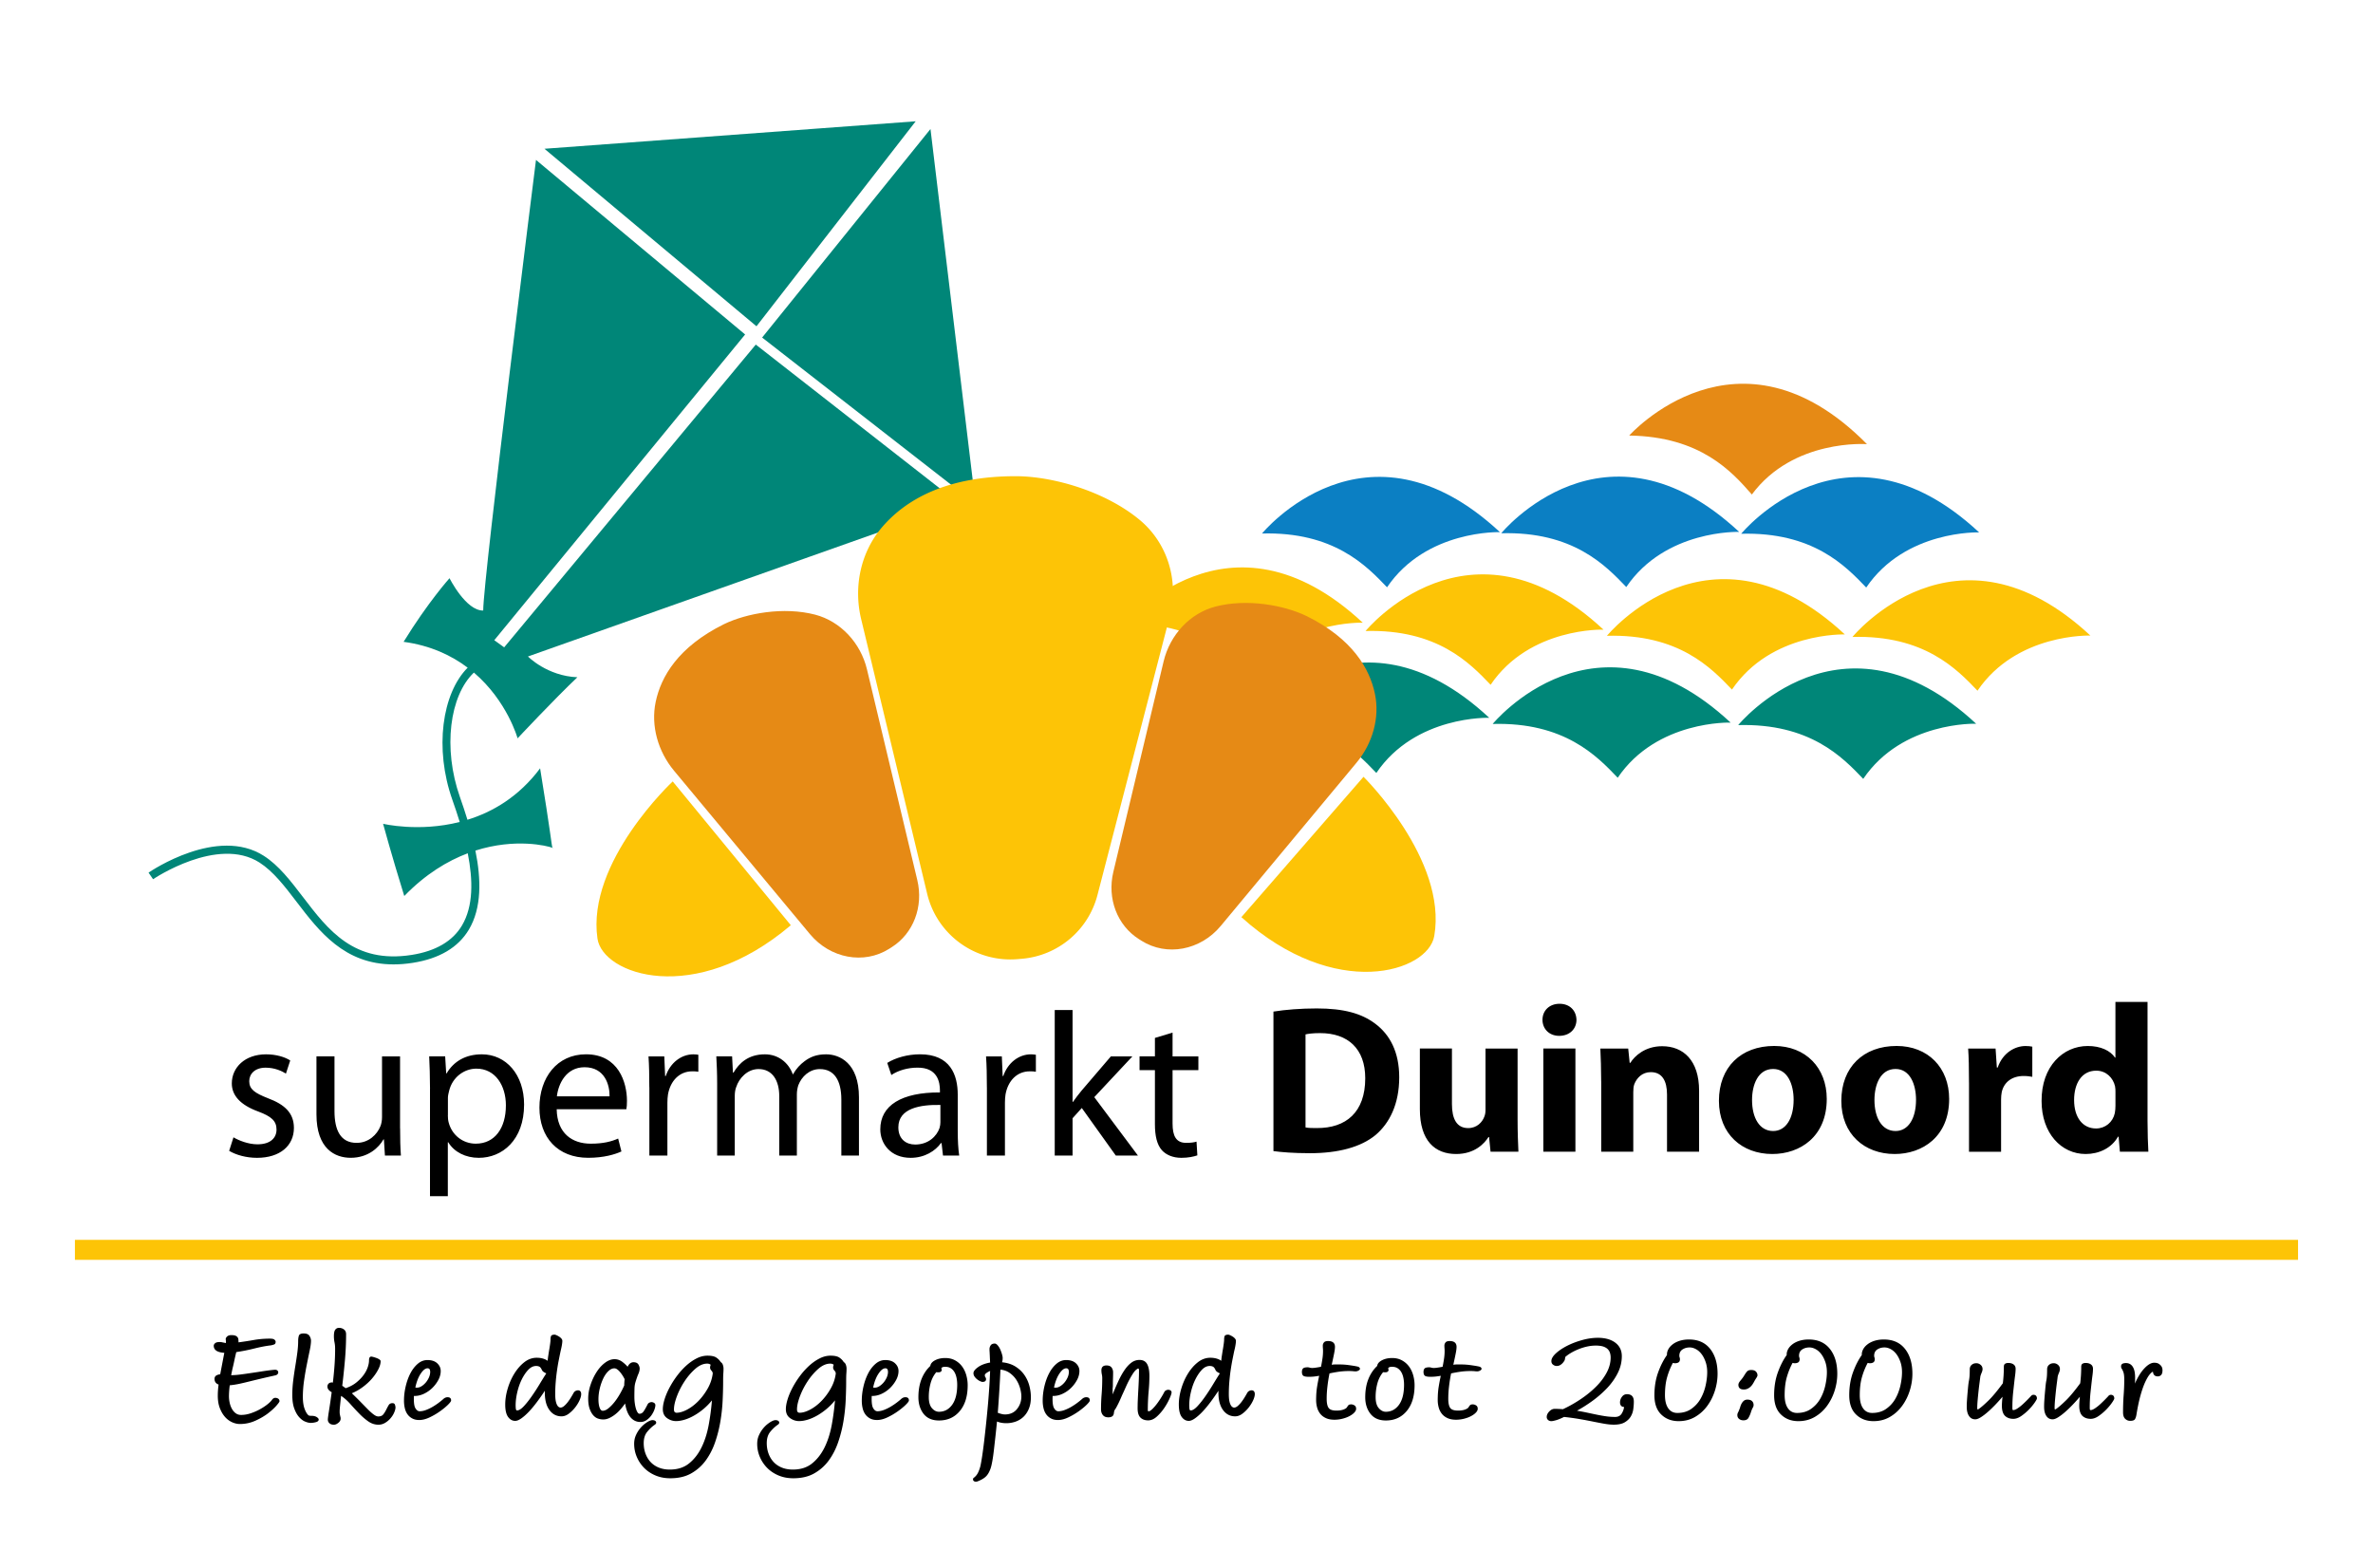 <svg xmlns="http://www.w3.org/2000/svg" viewBox="0 0 856.72 566.15"><style>.st0{fill:#0b7fc3}.st1{fill:#e68a15}.st2{fill:#fdc406}.st3{fill:#008678}</style><path class="st0" d="M455.62 192.62s37.38-45.68 85.9-.49c0 0-26.65-.93-40.76 19.91-7.52-7.88-19.27-20.11-45.14-19.42zM541.99 192.53s37.38-45.68 85.9-.49c0 0-26.65-.93-40.76 19.91-7.53-7.88-19.27-20.12-45.14-19.42z"/><path class="st1" d="M588.19 157.25s39.26-44.07 85.84 3.11c0 0-26.59-2.04-41.56 18.18-7.18-8.19-18.4-20.9-44.28-21.29z"/><path class="st0" d="M628.62 192.71s37.38-45.68 85.9-.49c0 0-26.65-.93-40.76 19.91-7.53-7.88-19.27-20.11-45.14-19.42z"/><path class="st2" d="M493.01 227.82s37.38-45.68 85.9-.49c0 0-26.65-.93-40.76 19.91-7.52-7.88-19.27-20.11-45.14-19.42zM406.1 225.31s37.38-45.68 85.9-.49c0 0-26.65-.93-40.76 19.91-7.52-7.89-19.27-20.12-45.14-19.42zM580.15 229.55s37.38-45.68 85.9-.49c0 0-26.65-.93-40.76 19.91-7.52-7.89-19.27-20.12-45.14-19.42zM668.79 229.96s37.38-45.68 85.9-.49c0 0-26.65-.93-40.76 19.91-7.52-7.88-19.27-20.11-45.14-19.42z"/><path class="st3" d="M451.76 259.65s37.38-45.68 85.9-.49c0 0-26.65-.93-40.76 19.91-7.52-7.88-19.27-20.11-45.14-19.42zM538.9 261.38s37.38-45.68 85.9-.49c0 0-26.65-.93-40.76 19.91-7.52-7.89-19.27-20.12-45.14-19.42zM627.54 261.79s37.38-45.68 85.9-.49c0 0-26.65-.93-40.76 19.91-7.52-7.88-19.27-20.11-45.14-19.42z"/><path class="st1" d="M313 241.67l18.17 76.08c2.29 9.58-1.41 19.29-9.24 24.23l-.91.58c-9.12 5.76-21.29 3.5-28.63-5.33l-49.04-58.96c-5.78-6.95-8.44-16.21-6.63-24.85 1.9-9.07 8.07-19.84 24.62-28.05 8.22-3.99 21.63-6.4 32.96-3.45 9.19 2.41 16.42 10.2 18.7 19.75zM420.11 238.75l-18.17 76.08c-2.29 9.58 1.41 19.29 9.24 24.23l.91.58c9.12 5.76 21.29 3.5 28.63-5.33l49.04-58.96c5.78-6.95 8.44-16.21 6.63-24.85-1.9-9.07-8.07-19.84-24.62-28.05-8.22-3.99-21.63-6.4-32.96-3.45-9.19 2.4-16.42 10.2-18.7 19.75z"/><path class="st2" d="M448.17 331.14l44.1-50.68s30.33 29.93 25.54 57.47c-2.19 12.97-35.71 23.74-69.64-6.79zM285.51 334.05l-42.64-51.92s-31.17 29.05-27.17 56.72c1.83 13.02 35.03 24.75 69.81-4.8z"/><g><path class="st3" d="M272.86 124.41l-90.84 109.31-3.57-2.58 90.56-110.38-75.5-63.02s-19.06 151.15-19.06 162.69c-6.26.12-12.16-11.67-12.16-11.67s-7.74 8.6-16.58 22.97c9.73 1.31 17.29 4.92 23.13 9.33-9.28 9.32-12.05 29.27-5.52 47.73.91 2.57 1.81 5.25 2.65 7.98-14.86 3.77-27.67.65-27.67.65s3.14 11.57 7.65 26.08c7.69-7.93 15.61-12.67 22.92-15.43 1.91 9.65 2.07 19.09-2.09 26.08-3.38 5.68-9.5 9.26-18.18 10.62-20.78 3.26-30.15-9.02-39.22-20.9-4.48-5.86-8.71-11.4-14.14-14.88-16.72-10.72-40.6 5.37-41.61 6.07l1.63 2.38c.23-.16 23.31-15.7 38.43-6.02 5 3.21 9.08 8.55 13.4 14.2 8.14 10.65 17.24 22.57 34.98 22.57 2.19 0 4.52-.18 6.99-.57 9.57-1.51 16.37-5.54 20.22-12 4.65-7.81 4.46-18.13 2.35-28.52 14.42-4.6 25.96-1.72 27.81-1.01-.3-.83-.66-5.49-4.45-28.69-7.71 10.32-17.22 15.79-26.23 18.57-.86-2.8-1.78-5.54-2.7-8.16-6.24-17.66-3.72-36.67 5.03-44.98 12.08 10.32 15.77 23.74 15.77 23.74s13.27-14.18 21.59-22.05c-10.98-.46-17.84-7.5-17.84-7.5l155.76-55.17-73.51-57.44zM352.21 181.89L335.93 46.58l-60.78 75.29zM330.59 43.79l-134.03 9.92 76.55 64.09z"/><path class="st3" d="M199.69 306.27c.04-.01-.06-.07-.26-.14.07.19.14.17.26.14z"/></g><path class="st2" d="M27.05 447.65h802.61v7.22H27.05zM422.36 222.35l-26.14 100.78a30.883 30.883 0 01-27.28 23.03l-1.52.13c-15.22 1.3-29.11-8.71-32.68-23.57l-23.84-99.19c-2.81-11.7-.2-24.22 7.67-33.33 8.25-9.56 22.98-18.54 49.15-18.26 12.94.25 31.41 5.5 43.81 15.83 10.02 8.37 14.11 21.93 10.83 34.58z"/><g><path d="M459.75 365.23c4.27-.69 9.83-1.14 15.62-1.14 9.83 0 16.23 1.83 21.1 5.49 5.33 3.96 8.69 10.28 8.69 19.35 0 9.83-3.58 16.61-8.46 20.8-5.41 4.5-13.71 6.63-23.77 6.63-6.02 0-10.36-.38-13.18-.76v-50.37zm11.58 41.82c.99.23 2.67.23 4.04.23 10.59.08 17.52-5.71 17.52-17.98 0-10.67-6.25-16.3-16.3-16.3-2.51 0-4.27.23-5.26.46v33.59zM547.89 403.85c0 4.88.15 8.84.3 11.96h-10.06l-.53-5.26h-.23c-1.45 2.29-4.95 6.1-11.66 6.1-7.62 0-13.1-4.72-13.1-16.23v-21.86h11.58v20.04c0 5.41 1.75 8.69 5.87 8.69 3.2 0 5.1-2.21 5.79-4.04.3-.69.46-1.52.46-2.51v-22.17h11.58v25.28zM569.15 368.2c0 3.2-2.36 5.79-6.25 5.79-3.66 0-6.02-2.59-6.02-5.79 0-3.28 2.44-5.79 6.17-5.79s6.03 2.51 6.1 5.79zm-11.96 47.61v-37.25h11.58v37.25h-11.58zM578.07 390.45c0-4.65-.15-8.53-.3-11.88h10.06l.53 5.18h.23c1.52-2.44 5.26-6.02 11.5-6.02 7.62 0 13.33 5.1 13.33 16.07v22.02h-11.58v-20.65c0-4.8-1.68-8.08-5.86-8.08-3.2 0-5.1 2.21-5.94 4.34-.3.76-.38 1.83-.38 2.9v21.48h-11.58v-25.36zM659.51 396.77c0 13.64-9.67 19.88-19.66 19.88-10.89 0-19.27-7.16-19.27-19.2 0-12.11 7.92-19.81 19.96-19.81 11.35.01 18.97 7.85 18.97 19.13zm-26.97.38c0 6.4 2.67 11.2 7.62 11.2 4.57 0 7.39-4.49 7.39-11.28 0-5.49-2.13-11.12-7.39-11.12-5.48 0-7.62 5.71-7.62 11.2zM703.7 396.77c0 13.64-9.67 19.88-19.66 19.88-10.89 0-19.27-7.16-19.27-19.2 0-12.11 7.92-19.81 19.96-19.81 11.35.01 18.97 7.85 18.97 19.13zm-26.97.38c0 6.4 2.67 11.2 7.62 11.2 4.57 0 7.39-4.49 7.39-11.28 0-5.49-2.13-11.12-7.39-11.12-5.49 0-7.62 5.71-7.62 11.2zM710.86 390.83c0-5.49-.08-9.06-.3-12.26h9.9l.46 6.86h.3c1.9-5.49 6.4-7.77 10.06-7.77 1.07 0 1.6.08 2.44.23v10.89c-.91-.15-1.83-.3-3.12-.3-4.27 0-7.16 2.29-7.92 5.87-.15.76-.23 1.68-.23 2.59v18.89h-11.58v-25zM775.32 361.72v42.97c0 4.19.15 8.61.3 11.12h-10.28l-.46-5.41h-.23c-2.29 4.11-6.86 6.25-11.66 6.25-8.84 0-15.92-7.54-15.92-19.12-.08-12.57 7.77-19.88 16.68-19.88 4.65 0 8.15 1.68 9.83 4.19h.15v-20.11h11.59zm-11.58 32.61c0-.61 0-1.45-.15-2.13-.69-3.05-3.2-5.64-6.78-5.64-5.33 0-8 4.72-8 10.59 0 6.32 3.12 10.28 7.92 10.28 3.35 0 6.09-2.29 6.78-5.56.15-.84.23-1.75.23-2.67v-4.87z"/><g><path d="M84.29 410.63c2 1.18 5.4 2.52 8.66 2.52 4.66 0 6.88-2.29 6.88-5.33 0-3.11-1.85-4.74-6.59-6.51-6.51-2.37-9.55-5.84-9.55-10.14 0-5.77 4.74-10.51 12.36-10.51 3.63 0 6.81.96 8.73 2.22l-1.55 4.74c-1.41-.89-4-2.14-7.33-2.14-3.85 0-5.92 2.22-5.92 4.88 0 2.96 2.07 4.29 6.73 6.14 6.14 2.29 9.4 5.4 9.4 10.73 0 6.36-4.96 10.8-13.32 10.8-3.92 0-7.55-1.04-10.06-2.52l1.56-4.88zM144.45 407.37c0 3.77.07 7.03.29 9.84h-5.77l-.37-5.85h-.15c-1.63 2.89-5.48 6.66-11.84 6.66-5.62 0-12.36-3.18-12.36-15.69V381.4h6.51v19.76c0 6.81 2.14 11.47 7.99 11.47 4.37 0 7.4-3.03 8.58-5.99.37-.89.59-2.07.59-3.33v-21.9h6.51v25.96zM155.25 393.09c0-4.59-.15-8.29-.3-11.69h5.77l.37 6.14h.15c2.59-4.37 6.88-6.88 12.73-6.88 8.73 0 15.24 7.33 15.24 18.13 0 12.87-7.92 19.24-16.35 19.24-4.74 0-8.88-2.07-11.03-5.62h-.15v19.46h-6.44v-38.78zm6.44 9.55c0 .96.07 1.85.3 2.66 1.18 4.51 5.1 7.62 9.77 7.62 6.88 0 10.88-5.62 10.88-13.84 0-7.1-3.77-13.25-10.65-13.25-4.44 0-8.66 3.11-9.84 7.99-.22.81-.44 1.78-.44 2.59v6.23zM200.98 400.49c.15 8.8 5.7 12.43 12.28 12.43 4.66 0 7.55-.81 9.91-1.85l1.18 4.66c-2.29 1.04-6.29 2.29-11.99 2.29-11.02 0-17.61-7.33-17.61-18.13s6.36-19.24 16.8-19.24c11.77 0 14.8 10.21 14.8 16.8 0 1.33-.07 2.29-.22 3.03h-25.15zm19.09-4.66c.07-4.07-1.7-10.51-9.03-10.51-6.66 0-9.47 5.99-9.99 10.51h19.02zM234.42 392.57c0-4.22-.07-7.84-.29-11.17h5.7l.3 7.1h.22c1.63-4.81 5.62-7.84 9.99-7.84.67 0 1.18.07 1.78.15v6.14c-.67-.15-1.33-.15-2.22-.15-4.59 0-7.84 3.4-8.73 8.29-.15.89-.22 2-.22 3.03v19.09h-6.51v-24.64zM258.91 391.09c0-3.77-.15-6.73-.3-9.69h5.7l.3 5.85h.22c2-3.4 5.33-6.59 11.32-6.59 4.81 0 8.51 2.96 10.06 7.18h.15c1.11-2.07 2.59-3.55 4.07-4.66 2.15-1.63 4.44-2.52 7.84-2.52 4.81 0 11.84 3.11 11.84 15.54v21.01h-6.36v-20.2c0-6.96-2.59-11.02-7.77-11.02-3.77 0-6.59 2.74-7.77 5.84-.3.96-.52 2.07-.52 3.26v22.12h-6.36v-21.46c0-5.7-2.52-9.77-7.47-9.77-4 0-7.03 3.26-8.07 6.51-.37.89-.52 2.07-.52 3.18v21.53h-6.36v-26.11zM345.78 408.63c0 3.11.15 6.14.52 8.58h-5.85l-.52-4.51h-.22c-2 2.81-5.85 5.33-10.95 5.33-7.25 0-10.95-5.11-10.95-10.29 0-8.66 7.7-13.39 21.53-13.32v-.74c0-2.89-.81-8.29-8.14-8.21-3.4 0-6.88.96-9.4 2.66l-1.48-4.37c2.96-1.85 7.33-3.11 11.84-3.11 10.95 0 13.61 7.47 13.61 14.58v13.4zm-6.28-9.69c-7.1-.15-15.17 1.11-15.17 8.07 0 4.29 2.81 6.22 6.07 6.22 4.74 0 7.77-2.96 8.81-5.99.22-.74.3-1.48.3-2.07v-6.23zM356.29 392.57c0-4.22-.07-7.84-.3-11.17h5.7l.3 7.1h.22c1.63-4.81 5.62-7.84 9.99-7.84.67 0 1.18.07 1.78.15v6.14c-.67-.15-1.33-.15-2.22-.15-4.59 0-7.84 3.4-8.73 8.29-.15.89-.22 2-.22 3.03v19.09h-6.51v-24.64zM387.22 397.83h.15c.89-1.26 2.07-2.81 3.11-4.07l10.58-12.36h7.77l-13.76 14.72 15.76 21.09h-7.99l-12.28-17.17-3.33 3.7v13.47h-6.44v-52.54h6.44v33.16zM423.33 372.82v8.58h9.32v4.96h-9.32v19.31c0 4.44 1.26 6.95 4.88 6.95 1.78 0 2.81-.15 3.77-.44l.3 4.96c-1.26.44-3.26.89-5.77.89-3.03 0-5.48-1.04-7.03-2.74-1.78-2-2.52-5.18-2.52-9.4v-19.53h-5.55v-4.96h5.55v-6.66l6.37-1.92z"/></g></g><g><path d="M80.98 488.43c-2.54-.16-3.81-1.01-3.81-2.55 0-.32.16-.63.48-.91.32-.28.84-.43 1.58-.43.39 0 .71.03.95.09s.71.15 1.39.27c0-.53-.01-.87-.04-1.03-.03-.16-.04-.3-.04-.43 0-.28.17-.59.51-.91.34-.32.85-.49 1.54-.49.63 0 1.12.07 1.47.21.34.14.6.33.77.58.17.24.27.53.29.85.02.32.04.65.04.97 1.86-.24 3.7-.53 5.53-.85 1.83-.32 3.78-.49 5.83-.49.83 0 1.38.13 1.65.4.27.26.4.5.4.7 0 .53-.18.86-.55 1-.37.14-.77.25-1.21.33-1.76.2-3.73.58-5.9 1.12-2.18.55-4.36.98-6.56 1.31-.29 1.22-.53 2.24-.7 3.07-.17.83-.33 1.55-.48 2.16-.15.61-.27 1.16-.37 1.64-.1.49-.2.97-.29 1.46.98 0 2.09-.08 3.33-.24 1.25-.16 2.55-.34 3.92-.55 1.37-.2 2.77-.41 4.21-.64 1.44-.22 2.82-.4 4.14-.52.44-.04.78.03 1.03.21.24.18.37.44.37.76 0 .2-.09.41-.26.61s-.43.34-.77.43c-2.19.49-4.05.91-5.58 1.28-1.53.36-2.91.7-4.12 1-1.22.3-2.35.57-3.39.79-1.05.22-2.18.4-3.39.52-.1.73-.17 1.45-.22 2.16-.05.71-.07 1.31-.07 1.79 0 .85.1 1.68.29 2.49.19.81.47 1.53.84 2.16.36.63.81 1.14 1.35 1.52.53.39 1.17.58 1.9.58 1.17 0 2.35-.2 3.54-.61 1.19-.4 2.3-.89 3.32-1.46s1.92-1.16 2.7-1.79c.78-.63 1.31-1.17 1.61-1.61.44-.61 1-.82 1.68-.64.68.18 1.02.58 1.02 1.18 0 .2-.38.74-1.14 1.61-.76.87-1.77 1.79-3.04 2.77-1.27.97-2.79 1.85-4.54 2.64-1.76.79-3.62 1.19-5.57 1.19-.93 0-1.87-.21-2.82-.64a7.568 7.568 0 01-2.57-1.92c-.76-.85-1.38-1.92-1.87-3.19-.49-1.28-.73-2.77-.73-4.47 0-.57.02-1.21.07-1.92s.12-1.41.22-2.1c-.98-.36-1.47-1.05-1.47-2.07 0-.93.68-1.48 2.05-1.64l1.48-7.75zM109.64 481.44c1.03 0 1.72.29 2.09.88.37.59.55 1.17.55 1.73 0 .89-.16 2.09-.48 3.59-.32 1.5-.66 3.17-1.03 5.02-.37 1.84-.7 3.77-.99 5.78-.29 2.01-.44 3.98-.44 5.93 0 1.7.21 3.12.62 4.26.41 1.13.89 1.92 1.43 2.37.15.12.51.18 1.1.18.78 0 1.4.15 1.87.46.46.3.7.6.7.88 0 .44-.33.76-.99.94-.66.18-1.28.27-1.87.27-.59 0-1.26-.15-2.01-.46-.76-.3-1.48-.84-2.18-1.61-.7-.77-1.28-1.8-1.76-3.1s-.72-2.96-.72-4.99c0-1.62.11-3.29.32-5.02.21-1.72.46-3.43.74-5.14.28-1.7.53-3.34.74-4.92.21-1.58.32-3.02.32-4.32 0-.73.08-1.37.26-1.92.18-.54.75-.81 1.73-.81zM122.98 512.2c0 .57-.28 1.07-.84 1.52-.56.45-1.09.67-1.58.67-.69 0-1.22-.17-1.61-.52-.39-.35-.59-.78-.59-1.31 0-.44.15-1.57.44-3.37.29-1.8.61-3.98.95-6.54-.39-.2-.75-.48-1.06-.82-.32-.34-.48-.76-.48-1.25 0-.37.13-.7.4-1 .27-.3.7-.46 1.28-.46.05 0 .08.01.11.03.02.02.08.03.18.03.24-2.03.44-4.08.59-6.17.15-2.09.22-4.1.22-6.05 0-.81-.07-1.58-.22-2.31s-.22-1.46-.22-2.19c0-1.18.17-1.98.51-2.4.34-.43.78-.64 1.32-.64.68 0 1.28.19 1.8.58.51.38.77.96.77 1.73 0 3.16-.15 6.36-.44 9.62-.29 3.26-.61 6.26-.95 9.01.24.12.45.25.62.4.17.14.38.29.62.45 1.51-.53 2.8-1.21 3.85-2.06 1.05-.85 1.92-1.74 2.6-2.67.68-.93 1.18-1.86 1.5-2.79.32-.93.48-1.78.48-2.55 0-.89.27-1.34.81-1.34.15 0 .4.05.77.15.37.1.74.22 1.14.37.39.14.73.31 1.03.52.29.2.44.4.44.61 0 .89-.29 1.9-.88 3.03-.59 1.13-1.36 2.25-2.31 3.34-.95 1.09-2.07 2.1-3.33 3.03-1.27.93-2.57 1.66-3.88 2.19.98.93 1.94 1.88 2.9 2.85.95.97 1.83 1.87 2.64 2.7.81.83 1.55 1.51 2.24 2.03.68.53 1.27.79 1.76.79.83 0 1.44-.25 1.83-.75.39-.5.73-1.05 1.03-1.65.29-.6.59-1.15.88-1.65.29-.5.76-.75 1.39-.75.49 0 .79.2.92.61.12.41.18.71.18.91 0 .49-.15 1.08-.44 1.79-.29.71-.72 1.4-1.28 2.07-.56.67-1.22 1.24-1.98 1.7-.76.47-1.58.7-2.46.7-1.32 0-2.55-.41-3.7-1.22-1.15-.81-2.26-1.77-3.33-2.89-1.08-1.11-2.14-2.26-3.19-3.44-1.05-1.18-2.14-2.13-3.26-2.86-.15 1.34-.27 2.49-.37 3.47-.1.97-.15 1.7-.15 2.19 0 .45.02.78.07 1 .05.22.08.41.11.55.02.14.06.27.11.4.03.13.06.33.06.61zM154.3 491.04c1.55 0 2.74.4 3.57 1.19.83.79 1.24 1.71 1.24 2.77 0 1.09-.29 2.18-.87 3.25-.58 1.07-1.32 2.05-2.22 2.92-.9.87-1.93 1.57-3.09 2.1s-2.33.77-3.49.73c-.1 2.17.07 3.63.51 4.39.44.76.95 1.14 1.54 1.14.73 0 1.5-.15 2.31-.46.81-.3 1.59-.68 2.35-1.12.76-.45 1.48-.92 2.16-1.43.68-.51 1.27-.98 1.76-1.43.54-.49 1.14-.69 1.8-.61.66.08.99.47.99 1.16 0 .28-.38.8-1.14 1.55-.76.75-1.71 1.53-2.86 2.35-1.15.82-2.39 1.55-3.74 2.19-1.34.64-2.6.96-3.78.96-.98 0-1.82-.19-2.53-.58-.71-.38-1.28-.89-1.72-1.52-.44-.63-.76-1.37-.95-2.22-.2-.85-.29-1.74-.29-2.68 0-1.7.21-3.42.62-5.17.41-1.74.98-3.31 1.71-4.71s1.62-2.54 2.66-3.43c1.04-.89 2.2-1.34 3.46-1.34zm.05 2.98c-.78 0-1.6.64-2.46 1.93-.86 1.29-1.5 2.95-1.94 5 .1.04.29.06.59.06.54 0 1.09-.17 1.65-.52.56-.35 1.07-.8 1.54-1.35.46-.55.84-1.17 1.14-1.84.29-.67.44-1.34.44-1.99 0-.33-.06-.62-.18-.89-.13-.26-.39-.4-.78-.4zM200.23 481.87c.15 0 .38.07.7.21.32.14.63.31.95.52.32.2.59.44.81.7.22.26.33.54.33.82 0 .33-.05.8-.15 1.43-.1.63-.25 1.33-.44 2.1-.2.93-.42 2.01-.66 3.22-.25 1.22-.47 2.5-.66 3.86-.2 1.36-.36 2.77-.48 4.23-.12 1.46-.18 2.9-.18 4.32 0 1.01.06 1.83.18 2.46.12.63.28 1.12.48 1.49.19.37.4.62.62.76.22.14.43.21.62.21.44 0 .89-.2 1.36-.61.46-.41.9-.88 1.32-1.43.41-.55.81-1.12 1.17-1.73.37-.61.67-1.13.92-1.58.19-.32.45-.56.77-.7.32-.14.62-.2.92-.18.29.02.54.14.73.37.19.22.29.56.29 1 0 .61-.21 1.37-.62 2.28-.42.91-.97 1.79-1.65 2.64-.69.85-1.44 1.58-2.27 2.19-.83.61-1.69.91-2.57.91-1.86 0-3.35-.81-4.47-2.43-1.12-1.62-1.64-3.89-1.54-6.81-.88 1.34-1.81 2.67-2.79 3.98-.98 1.32-1.94 2.48-2.9 3.5-.95 1.01-1.87 1.83-2.75 2.46-.88.63-1.64.94-2.27.94-1.03 0-1.88-.48-2.57-1.43s-1.03-2.44-1.03-4.47c0-1.82.29-3.73.88-5.71.59-1.99 1.39-3.81 2.42-5.47 1.03-1.66 2.22-3.03 3.59-4.1 1.37-1.07 2.86-1.61 4.47-1.61s2.93.37 3.96 1.1c.05-.61.13-1.31.26-2.1.12-.79.24-1.55.37-2.28.12-.73.22-1.38.29-1.95.07-.57.11-.95.11-1.15 0-.89.11-1.44.33-1.64.23-.22.61-.32 1.15-.32zm-14.07 25.53c0 .37.02.76.07 1.19.05.43.19.64.44.64.68 0 1.49-.5 2.42-1.49.93-.99 1.88-2.19 2.86-3.59s1.93-2.87 2.86-4.41c.93-1.54 1.73-2.84 2.42-3.89-.29-.12-.6-.28-.92-.49-.32-.2-.55-.47-.7-.79-.25-.57-.53-.94-.84-1.12-.32-.18-.72-.27-1.21-.27-1.03 0-1.98.47-2.86 1.4-.88.93-1.66 2.1-2.35 3.5-.69 1.4-1.22 2.94-1.61 4.62-.39 1.67-.58 3.24-.58 4.7zM230.94 494.08c0 .61-.16 1.27-.48 2-.32.73-.67 1.74-1.06 3.03-.2.69-.31 1.44-.33 2.27-.02.83-.04 1.81-.04 2.94 0 .81.05 1.58.15 2.3.1.73.23 1.37.4 1.94.17.57.37 1.02.59 1.36.22.34.45.51.7.51.59 0 1.07-.27 1.47-.82.39-.55.88-1.41 1.47-2.58.15-.28.38-.5.7-.64.32-.14.62-.19.92-.15.29.04.56.15.81.33.24.18.37.44.37.76 0 .45-.12 1-.37 1.67-.25.67-.6 1.33-1.06 1.99-.47.66-1.04 1.23-1.72 1.7-.69.48-1.44.71-2.27.71-1.42 0-2.6-.57-3.56-1.7-.95-1.13-1.6-2.8-1.94-4.99-.54.77-1.11 1.5-1.72 2.19-.61.69-1.26 1.3-1.94 1.82-.69.53-1.38.95-2.09 1.28-.71.32-1.43.49-2.16.49-.64 0-1.27-.11-1.91-.33-.64-.22-1.21-.63-1.72-1.22s-.94-1.37-1.28-2.34c-.34-.97-.51-2.21-.51-3.71 0-1.58.28-3.21.84-4.89.56-1.68 1.28-3.21 2.16-4.59.88-1.38 1.89-2.5 3.04-3.37 1.15-.87 2.31-1.31 3.48-1.31.98 0 1.87.3 2.68.88.81.59 1.48 1.21 2.02 1.86.54-1.09 1.25-1.64 2.13-1.64.83 0 1.42.26 1.76.79.3.53.47 1.02.47 1.46zm-13.34 15.27c.63 0 1.32-.29 2.05-.88.73-.59 1.45-1.32 2.16-2.21.71-.89 1.37-1.87 1.98-2.94a32.73 32.73 0 001.58-3.12c0-.32.01-.69.04-1.09.02-.4.06-.79.11-1.15-.2-.4-.44-.84-.73-1.3-.29-.46-.61-.9-.95-1.3-.34-.4-.69-.73-1.03-.97-.34-.24-.68-.36-1.03-.36-.73 0-1.45.34-2.16 1.03-.71.69-1.32 1.56-1.83 2.63a18.31 18.31 0 00-1.25 3.6 16.54 16.54 0 00-.48 3.88c0 1.21.13 2.21.4 3 .27.78.65 1.18 1.14 1.18z"/><path d="M255.44 489.46c1.41 0 2.46.22 3.14.67.68.45 1.22.99 1.61 1.64.39.24.66.6.8 1.06.15.47.22.9.22 1.31 0 .53-.02 1.11-.07 1.73-.05.63-.07 1.59-.07 2.89 0 2.07-.06 4.37-.18 6.9-.12 2.53-.4 5.1-.84 7.69-.44 2.59-1.09 5.11-1.94 7.54s-1.99 4.6-3.4 6.51c-1.41 1.9-3.16 3.43-5.23 4.59-2.07 1.16-4.57 1.73-7.5 1.73-1.9 0-3.64-.32-5.23-.97-1.58-.65-2.95-1.54-4.1-2.67a12.77 12.77 0 01-2.71-3.98c-.66-1.52-.99-3.13-.99-4.83 0-1.09.2-2.1.6-3.01.4-.91.89-1.72 1.46-2.43.57-.71 1.17-1.3 1.78-1.76.61-.47 1.14-.8 1.58-1 .49-.24.93-.36 1.32-.33.39.02.7.12.92.3.22.18.32.4.29.67-.02.26-.23.52-.62.76-.88.61-1.75 1.43-2.6 2.46-.85 1.03-1.28 2.4-1.28 4.1 0 1.38.22 2.65.66 3.83.44 1.18 1.06 2.19 1.86 3.04.81.85 1.79 1.51 2.96 1.98s2.49.7 3.95.7c2.78 0 5.08-.73 6.9-2.19 1.83-1.46 3.32-3.36 4.49-5.71 1.17-2.35 2.03-5.02 2.6-7.99.56-2.98.96-6.01 1.21-9.09-.88 1.09-1.86 2.1-2.93 3.01-1.08.91-2.19 1.7-3.34 2.37-1.15.67-2.3 1.19-3.44 1.55-1.15.36-2.24.55-3.26.55-1.17 0-2.26-.37-3.26-1.09-1-.73-1.5-1.8-1.5-3.22 0-1.01.21-2.19.62-3.53.41-1.34 1-2.73 1.75-4.16a32.08 32.08 0 012.67-4.23c1.02-1.38 2.13-2.61 3.32-3.71 1.19-1.09 2.45-1.98 3.76-2.65 1.32-.69 2.66-1.03 4.02-1.03zm-11.23 20.61c1.13 0 2.41-.37 3.83-1.12 1.42-.75 2.77-1.77 4.05-3.07 1.28-1.3 2.41-2.81 3.39-4.53.98-1.72 1.6-3.54 1.84-5.44 0-.37-.16-.72-.48-1.06-.32-.34-.48-.72-.48-1.12 0-.28.07-.61.22-.97-.3-.28-.71-.43-1.25-.43-1.42 0-2.85.62-4.27 1.85-1.42 1.24-2.71 2.73-3.87 4.47a27.49 27.49 0 00-2.8 5.44c-.71 1.88-1.07 3.48-1.07 4.77 0 .49.1.81.29.97.21.16.4.24.6.24zM299.86 489.46c1.41 0 2.46.22 3.14.67.68.45 1.22.99 1.61 1.64.39.24.66.6.8 1.06.15.47.22.9.22 1.31 0 .53-.02 1.11-.07 1.73-.05.63-.07 1.59-.07 2.89 0 2.07-.06 4.37-.18 6.9-.12 2.53-.4 5.1-.84 7.69-.44 2.59-1.09 5.11-1.94 7.54s-1.99 4.6-3.4 6.51c-1.41 1.9-3.16 3.43-5.23 4.59-2.07 1.16-4.57 1.73-7.5 1.73-1.9 0-3.64-.32-5.23-.97-1.58-.65-2.95-1.54-4.1-2.67a12.77 12.77 0 01-2.71-3.98c-.66-1.52-.99-3.13-.99-4.83 0-1.09.2-2.1.6-3.01.4-.91.89-1.72 1.46-2.43.57-.71 1.17-1.3 1.78-1.76.61-.47 1.14-.8 1.58-1 .49-.24.93-.36 1.32-.33.39.02.7.12.92.3.22.18.32.4.29.67-.02.26-.23.52-.62.76-.88.61-1.75 1.43-2.6 2.46-.85 1.03-1.28 2.4-1.28 4.1 0 1.38.22 2.65.66 3.83.44 1.18 1.06 2.19 1.86 3.04.81.85 1.79 1.51 2.96 1.98s2.49.7 3.95.7c2.78 0 5.08-.73 6.9-2.19 1.83-1.46 3.32-3.36 4.49-5.71 1.17-2.35 2.03-5.02 2.6-7.99.56-2.98.96-6.01 1.21-9.09-.88 1.09-1.86 2.1-2.93 3.01-1.08.91-2.19 1.7-3.34 2.37-1.15.67-2.3 1.19-3.44 1.55-1.15.36-2.24.55-3.26.55-1.17 0-2.26-.37-3.26-1.09-1-.73-1.5-1.8-1.5-3.22 0-1.01.21-2.19.62-3.53.41-1.34 1-2.73 1.75-4.16a32.08 32.08 0 012.67-4.23c1.02-1.38 2.13-2.61 3.32-3.71 1.19-1.09 2.45-1.98 3.76-2.65 1.31-.69 2.65-1.03 4.02-1.03zm-11.23 20.61c1.13 0 2.41-.37 3.83-1.12 1.42-.75 2.77-1.77 4.05-3.07 1.28-1.3 2.41-2.81 3.39-4.53.98-1.72 1.6-3.54 1.84-5.44 0-.37-.16-.72-.48-1.06-.32-.34-.48-.72-.48-1.12 0-.28.07-.61.22-.97-.3-.28-.71-.43-1.25-.43-1.42 0-2.85.62-4.27 1.85-1.42 1.24-2.71 2.73-3.87 4.47a27.49 27.49 0 00-2.8 5.44c-.71 1.88-1.07 3.48-1.07 4.77 0 .49.1.81.29.97.2.16.4.24.6.24zM319.58 491.04c1.55 0 2.74.4 3.57 1.19.83.79 1.24 1.71 1.24 2.77 0 1.09-.29 2.18-.87 3.25-.58 1.07-1.32 2.05-2.22 2.92-.9.87-1.93 1.57-3.09 2.1s-2.33.77-3.49.73c-.1 2.17.07 3.63.51 4.39.44.76.95 1.14 1.54 1.14.73 0 1.5-.15 2.31-.46.81-.3 1.59-.68 2.35-1.12.76-.45 1.48-.92 2.16-1.43.68-.51 1.27-.98 1.76-1.43.54-.49 1.14-.69 1.8-.61.66.08.99.47.99 1.16 0 .28-.38.8-1.14 1.55-.76.75-1.71 1.53-2.86 2.35-1.15.82-2.39 1.55-3.74 2.19-1.34.64-2.6.96-3.78.96-.98 0-1.82-.19-2.53-.58-.71-.38-1.28-.89-1.72-1.52-.44-.63-.76-1.37-.95-2.22-.2-.85-.29-1.74-.29-2.68 0-1.7.21-3.42.62-5.17.41-1.74.98-3.31 1.71-4.71s1.62-2.54 2.66-3.43c1.04-.89 2.2-1.34 3.46-1.34zm.05 2.98c-.78 0-1.6.64-2.46 1.93-.86 1.29-1.5 2.95-1.94 5 .1.04.29.06.59.06.54 0 1.09-.17 1.65-.52.56-.35 1.07-.8 1.54-1.35.46-.55.84-1.17 1.14-1.84.29-.67.44-1.34.44-1.99 0-.33-.06-.62-.18-.89-.14-.26-.39-.4-.78-.4zM331.57 504.48c0-2.43.36-4.59 1.09-6.48.73-1.88 1.8-3.5 3.21-4.83.1-.81.67-1.49 1.71-2.04 1.05-.55 2.28-.82 3.69-.82 1.31 0 2.48.27 3.5.82 1.02.55 1.87 1.28 2.55 2.19.68.91 1.19 1.97 1.53 3.16.34 1.2.51 2.42.51 3.68 0 3.93-.95 7.03-2.85 9.3-1.9 2.27-4.4 3.4-7.52 3.4-2.43 0-4.28-.8-5.55-2.4-1.23-1.59-1.87-3.59-1.87-5.98zm9.75-11c-.59 0-.98.07-1.17.21-.2.14-.29.27-.29.39 0 .08.02.17.07.27s.07.19.07.27c0 .2-.1.39-.29.58-.2.18-.51.27-.95.27-.34 0-.59-.02-.73-.06-.98 1.17-1.67 2.54-2.09 4.12-.42 1.58-.62 3.19-.62 4.85 0 1.82.38 3.16 1.14 4.03.76.87 1.6 1.3 2.53 1.3 1.95 0 3.54-.84 4.76-2.51 1.22-1.68 1.83-4.09 1.83-7.24 0-.81-.07-1.6-.22-2.39s-.39-1.48-.73-2.09c-.34-.61-.78-1.09-1.32-1.45-.55-.37-1.21-.55-1.99-.55zM359.13 485.09c.34 0 .7.21 1.06.64.37.43.67.91.92 1.46.24.55.45 1.12.62 1.7.17.59.26 1.02.26 1.31 0 .28-.01.55-.04.79-.02.24-.09.53-.18.85 1.91.2 3.52.72 4.84 1.55 1.32.83 2.39 1.85 3.22 3.04.83 1.2 1.43 2.5 1.8 3.92.37 1.42.55 2.8.55 4.13 0 1.58-.25 2.96-.73 4.13-.49 1.18-1.14 2.15-1.94 2.92-.81.77-1.75 1.35-2.82 1.73-1.08.38-2.2.58-3.37.58-1.27 0-2.39-.2-3.37-.61-.2 1.95-.39 3.81-.59 5.59-.2 1.78-.38 3.4-.55 4.86-.17 1.46-.35 2.74-.55 3.83-.2 1.09-.39 1.95-.59 2.55-.44 1.3-.99 2.28-1.65 2.95-.66.67-1.65 1.27-2.97 1.79-.49.2-.9.22-1.25.06-.34-.16-.51-.41-.51-.73 0-.16.05-.32.15-.49a5 5 0 001.58-1.79c.37-.71.67-1.53.92-2.46.19-.85.41-2.09.66-3.71.24-1.62.49-3.47.73-5.53.24-2.07.49-4.27.73-6.6s.46-4.62.66-6.87c.19-2.25.35-4.4.48-6.44.12-2.05.21-3.8.26-5.26-.49.2-.93.45-1.32.73-.39.28-.59.55-.59.79 0 .32.07.58.22.76.15.18.22.42.22.7 0 .65-.44.97-1.32.97-.15 0-.4-.08-.77-.24-.37-.16-.73-.38-1.1-.67-.37-.28-.68-.62-.95-1-.27-.38-.4-.8-.4-1.25 0-.65.55-1.37 1.65-2.16 1.1-.79 2.55-1.35 4.36-1.67-.05-1.01-.09-1.81-.11-2.4-.03-.59-.05-1.05-.07-1.4-.02-.34-.04-.59-.04-.73v-.33c0-.49.15-.94.44-1.37.28-.41.77-.62 1.45-.62zm3.67 25.59c1.86 0 3.31-.65 4.36-1.95 1.05-1.3 1.58-2.82 1.58-4.56 0-.85-.15-1.81-.44-2.89-.29-1.07-.74-2.09-1.34-3.04-.6-.95-1.39-1.78-2.36-2.49-.97-.71-2.11-1.12-3.41-1.25-.11 2.39-.24 4.89-.4 7.48-.16 2.59-.34 5.29-.56 8.09.39.16.83.3 1.32.43.49.12.91.18 1.25.18zM384.89 491.04c1.55 0 2.74.4 3.57 1.19.83.79 1.24 1.71 1.24 2.77 0 1.09-.29 2.18-.87 3.25-.58 1.07-1.32 2.05-2.22 2.92-.9.87-1.93 1.57-3.09 2.1s-2.33.77-3.49.73c-.1 2.17.07 3.63.51 4.39.44.76.95 1.14 1.54 1.14.73 0 1.5-.15 2.31-.46.81-.3 1.59-.68 2.35-1.12.76-.45 1.48-.92 2.16-1.43.68-.51 1.27-.98 1.76-1.43.54-.49 1.14-.69 1.8-.61.66.08.99.47.99 1.16 0 .28-.38.8-1.14 1.55-.76.75-1.71 1.53-2.86 2.35-1.15.82-2.39 1.55-3.74 2.19-1.34.64-2.6.96-3.78.96-.98 0-1.82-.19-2.53-.58-.71-.38-1.28-.89-1.72-1.52-.44-.63-.76-1.37-.95-2.22-.2-.85-.29-1.74-.29-2.68 0-1.7.21-3.42.62-5.17.41-1.74.98-3.31 1.71-4.71s1.62-2.54 2.66-3.43c1.04-.89 2.19-1.34 3.46-1.34zm.04 2.98c-.78 0-1.6.64-2.46 1.93-.86 1.29-1.5 2.95-1.94 5 .1.04.29.06.59.06.54 0 1.09-.17 1.65-.52.56-.35 1.07-.8 1.54-1.35.46-.55.84-1.17 1.14-1.84.29-.67.44-1.34.44-1.99 0-.33-.06-.62-.18-.89-.13-.26-.39-.4-.78-.4zM399.47 492.99c.85 0 1.45.24 1.83.73.37.49.56 1.07.56 1.76s-.01 1.4-.04 2.13c-.02.73-.04 1.5-.04 2.31 0 .49-.01.82-.04 1-.03.18-.04.36-.04.55v1.98c.68-1.7 1.37-3.31 2.08-4.83.7-1.52 1.45-2.85 2.22-3.98.78-1.13 1.6-2.03 2.48-2.67a4.79 4.79 0 012.92-.97c1.26 0 2.18.49 2.73 1.46.56.97.84 2.43.84 4.38 0 .77-.03 1.64-.07 2.61-.05.97-.12 1.99-.22 3.04s-.17 2.18-.22 3.37c-.05 1.2-.07 2.22-.07 3.07 0 .28.02.46.07.52s.12.09.22.09c.34 0 .79-.27 1.36-.82.56-.55 1.12-1.19 1.69-1.95a31.689 31.689 0 002.68-4.29c.15-.24.37-.43.66-.55.29-.12.57-.17.84-.15.27.02.51.11.73.27.22.16.33.39.33.67 0 .37-.24 1.11-.73 2.22s-1.12 2.25-1.91 3.41c-.78 1.16-1.67 2.19-2.68 3.1-1 .91-2.04 1.37-3.12 1.37-1.17 0-2.1-.33-2.79-1-.68-.67-1.03-1.77-1.03-3.31 0-.93.02-1.97.07-3.1.05-1.13.11-2.31.18-3.53.07-1.22.13-2.43.18-3.65.05-1.22.07-2.37.07-3.47 0-.69-.25-.83-.73-.43-.44.28-.88.75-1.32 1.4-.44.65-.89 1.41-1.36 2.28-.47.87-.92 1.8-1.36 2.8-.44.99-.88 1.96-1.32 2.89-.44 1.05-.87 2.01-1.28 2.86-.42.85-.77 1.52-1.06 2.01-.25.32-.4.6-.48.82-.07.22-.13.56-.18 1-.1.49-.32.83-.66 1.03-.34.2-.78.3-1.32.3-.88 0-1.54-.27-1.98-.82-.44-.55-.66-1.23-.66-2.04 0-1.82.07-3.66.22-5.5.15-1.84.22-3.78.22-5.81 0-.45-.05-.9-.15-1.37-.1-.47-.15-.98-.15-1.55.05-1.09.64-1.64 1.83-1.64zM443.42 481.87c.15 0 .38.07.7.21.32.14.63.31.95.52.32.2.59.44.81.7.22.26.33.54.33.82 0 .33-.05.8-.15 1.43-.1.63-.24 1.33-.44 2.1-.2.93-.42 2.01-.66 3.22-.24 1.22-.46 2.5-.66 3.86-.2 1.36-.36 2.77-.48 4.23-.12 1.46-.18 2.9-.18 4.32 0 1.01.06 1.83.18 2.46.12.63.28 1.12.48 1.49.19.37.4.62.62.76.22.14.43.21.62.21.44 0 .89-.2 1.36-.61.46-.41.9-.88 1.32-1.43.41-.55.81-1.12 1.17-1.73.37-.61.67-1.13.92-1.58.19-.32.45-.56.77-.7.32-.14.62-.2.92-.18.29.02.54.14.73.37.19.22.29.56.29 1 0 .61-.21 1.37-.62 2.28-.42.91-.97 1.79-1.65 2.64-.68.85-1.44 1.58-2.27 2.19-.83.61-1.69.91-2.57.91-1.86 0-3.35-.81-4.47-2.43s-1.64-3.89-1.54-6.81c-.88 1.34-1.81 2.67-2.79 3.98-.98 1.32-1.94 2.48-2.9 3.5-.95 1.01-1.87 1.83-2.75 2.46-.88.63-1.64.94-2.27.94-1.03 0-1.88-.48-2.57-1.43-.68-.95-1.03-2.44-1.03-4.47 0-1.82.29-3.73.88-5.71.59-1.99 1.39-3.81 2.42-5.47 1.03-1.66 2.22-3.03 3.59-4.1 1.37-1.07 2.86-1.61 4.47-1.61 1.61 0 2.93.37 3.96 1.1.05-.61.13-1.31.26-2.1.12-.79.24-1.55.37-2.28.12-.73.22-1.38.29-1.95.07-.57.11-.95.11-1.15 0-.89.11-1.44.33-1.64.24-.22.61-.32 1.15-.32zm-14.07 25.53c0 .37.02.76.07 1.19.05.43.19.64.44.64.68 0 1.49-.5 2.42-1.49.93-.99 1.88-2.19 2.86-3.59s1.93-2.87 2.86-4.41c.93-1.54 1.73-2.84 2.42-3.89-.29-.12-.6-.28-.92-.49-.32-.2-.55-.47-.7-.79-.24-.57-.53-.94-.84-1.12-.32-.18-.72-.27-1.21-.27-1.03 0-1.98.47-2.86 1.4-.88.93-1.66 2.1-2.35 3.5-.69 1.4-1.22 2.94-1.61 4.62-.39 1.67-.58 3.24-.58 4.7zM470.03 495.33c0-.56.13-.98.4-1.25.27-.28.82-.42 1.65-.42.24 0 .5.04.77.12.27.08.57.12.92.12s.78-.04 1.32-.12 1.15-.18 1.83-.31a52 52 0 00.51-2.87c.15-.98.22-1.92.22-2.81 0-.37-.01-.68-.04-.95-.02-.27-.04-.6-.04-1.01 0-.41.13-.78.4-1.13.27-.35.77-.52 1.5-.52 1.66 0 2.49.71 2.49 2.13 0 .57-.11 1.4-.33 2.49-.22 1.09-.5 2.41-.84 3.95.39-.08.83-.12 1.32-.12h1.47c1.17 0 2.38.09 3.63.27 1.25.18 2.16.33 2.75.46.39.08.66.2.81.37.15.16.22.32.22.49 0 .2-.17.41-.51.61-.34.2-.71.3-1.1.3-.24 0-.54-.02-.88-.06s-.86-.06-1.54-.06c-1.22 0-2.41.08-3.56.24-1.15.16-2.28.37-3.41.61a54.51 54.51 0 00-.73 4.56c-.2 1.62-.29 3.14-.29 4.56 0 1.58.23 2.7.7 3.34.46.65 1.4.97 2.82.97.98 0 1.81-.12 2.49-.36.68-.24 1.12-.53 1.32-.85.19-.32.38-.58.55-.76.17-.18.5-.27.99-.27.39 0 .78.12 1.17.37.39.24.59.65.59 1.22 0 .45-.22.9-.66 1.37-.44.47-1.03.89-1.76 1.28s-1.58.7-2.53.94c-.95.24-1.92.36-2.89.36-1.22 0-2.26-.2-3.12-.61-.86-.4-1.54-.94-2.05-1.61-.51-.67-.88-1.43-1.1-2.28-.22-.85-.33-1.7-.33-2.55 0-1.78.11-3.36.33-4.74.22-1.38.48-2.73.77-4.07-.68.12-1.31.21-1.87.27-.56.06-1.18.09-1.87.09-.98 0-1.64-.12-1.98-.36-.34-.26-.51-.72-.51-1.4zM492.89 504.48c0-2.43.36-4.59 1.1-6.48.73-1.88 1.8-3.5 3.21-4.83.1-.81.67-1.49 1.71-2.04 1.05-.55 2.28-.82 3.69-.82 1.31 0 2.48.27 3.5.82 1.02.55 1.87 1.28 2.56 2.19.68.91 1.19 1.97 1.53 3.16.34 1.2.51 2.42.51 3.68 0 3.93-.95 7.03-2.85 9.3-1.9 2.27-4.4 3.4-7.52 3.4-2.43 0-4.28-.8-5.55-2.4-1.25-1.59-1.89-3.59-1.89-5.98zm9.75-11c-.59 0-.98.07-1.17.21-.2.14-.29.27-.29.39 0 .08.02.17.07.27s.07.19.07.27c0 .2-.1.39-.29.58-.2.18-.51.27-.95.27-.34 0-.59-.02-.73-.06-.98 1.17-1.67 2.54-2.09 4.12-.42 1.58-.62 3.19-.62 4.85 0 1.82.38 3.16 1.14 4.03.76.87 1.6 1.3 2.53 1.3 1.95 0 3.54-.84 4.76-2.51 1.22-1.68 1.83-4.09 1.83-7.24 0-.81-.07-1.6-.22-2.39s-.39-1.48-.73-2.09c-.34-.61-.78-1.09-1.32-1.45-.55-.37-1.21-.55-1.99-.55zM513.93 495.33c0-.56.13-.98.4-1.25.27-.28.82-.42 1.65-.42.24 0 .5.04.77.12.27.08.57.12.92.12s.78-.04 1.32-.12c.54-.08 1.15-.18 1.83-.31a52 52 0 00.51-2.87c.15-.98.22-1.92.22-2.81 0-.37-.01-.68-.04-.95-.02-.27-.04-.6-.04-1.01 0-.41.13-.78.4-1.13.27-.35.77-.52 1.5-.52 1.66 0 2.49.71 2.49 2.13 0 .57-.11 1.4-.33 2.49-.22 1.09-.5 2.41-.84 3.95.39-.08.83-.12 1.32-.12h1.47c1.17 0 2.38.09 3.63.27 1.25.18 2.16.33 2.75.46.39.08.66.2.81.37.15.16.22.32.22.49 0 .2-.17.41-.51.61-.34.2-.71.3-1.1.3-.24 0-.54-.02-.88-.06s-.86-.06-1.54-.06c-1.22 0-2.41.08-3.56.24-1.15.16-2.28.37-3.41.61a54.51 54.51 0 00-.73 4.56c-.2 1.62-.29 3.14-.29 4.56 0 1.58.23 2.7.7 3.34.46.65 1.4.97 2.82.97.98 0 1.81-.12 2.49-.36.68-.24 1.12-.53 1.32-.85.19-.32.38-.58.55-.76.17-.18.5-.27.99-.27.39 0 .78.12 1.17.37.39.24.59.65.59 1.22 0 .45-.22.9-.66 1.37-.44.47-1.03.89-1.76 1.28s-1.58.7-2.53.94c-.95.24-1.92.36-2.89.36-1.22 0-2.26-.2-3.12-.61-.86-.4-1.54-.94-2.05-1.61-.51-.67-.88-1.43-1.1-2.28-.22-.85-.33-1.7-.33-2.55 0-1.78.11-3.36.33-4.74.22-1.38.48-2.73.77-4.07-.68.12-1.31.21-1.87.27-.56.06-1.18.09-1.87.09-.98 0-1.64-.12-1.98-.36-.34-.26-.51-.72-.51-1.4zM576.07 485.82c-.98 0-1.98.11-3.01.33-1.03.22-2 .52-2.93.88-.93.37-1.8.77-2.6 1.22s-1.5.91-2.09 1.4c-.2.12-.31.25-.33.4-.03.14-.06.31-.11.52 0 .24-.09.51-.26.79s-.39.57-.66.85-.58.52-.92.7c-.34.18-.73.27-1.17.27-.44 0-.87-.15-1.28-.46-.42-.3-.62-.74-.62-1.31 0-.85.54-1.77 1.61-2.77 1.07-.99 2.43-1.9 4.07-2.74 1.64-.83 3.44-1.52 5.42-2.07 1.98-.55 3.87-.82 5.68-.82 2.64 0 4.74.59 6.3 1.76 1.56 1.18 2.35 2.8 2.35 4.86 0 2.15-.5 4.21-1.5 6.17-1 1.97-2.3 3.78-3.88 5.44a38.858 38.858 0 01-5.24 4.56c-1.91 1.38-3.76 2.55-5.57 3.53 1.42.24 2.74.5 3.96.76 1.22.26 2.38.51 3.48.73 1.1.22 2.16.41 3.19.55 1.03.14 2.08.21 3.15.21 1.07 0 1.86-.4 2.35-1.19.49-.79.78-1.59.88-2.4-.54-.04-.92-.21-1.14-.52-.22-.3-.33-.68-.33-1.12 0-.73.23-1.41.7-2.04.46-.63 1.06-.94 1.8-.94 1.66 0 2.49.89 2.49 2.67 0 .81-.06 1.7-.19 2.67a6.98 6.98 0 01-.92 2.71c-.49.83-1.22 1.53-2.18 2.1-.96.57-2.28.85-3.96.85-.98 0-2.11-.11-3.38-.33-1.27-.22-2.65-.49-4.14-.79-1.49-.3-3.11-.61-4.87-.91-1.76-.3-3.62-.56-5.57-.76-1.03.53-1.95.91-2.79 1.16-.83.24-1.42.36-1.76.36-.49 0-.89-.14-1.21-.43a1.39 1.39 0 01-.48-1.09c0-.69.31-1.35.92-1.98.61-.63 1.26-.94 1.94-.94.49 0 .95.01 1.39.03.44.02.98.05 1.61.09 2.1-.97 4.18-2.14 6.23-3.5 2.05-1.36 3.9-2.84 5.53-4.44 1.64-1.6 2.96-3.31 3.96-5.14 1-1.82 1.5-3.69 1.5-5.59 0-.53-.07-1.05-.22-1.58s-.42-.99-.81-1.4c-.39-.4-.94-.73-1.65-.97-.7-.22-1.61-.34-2.74-.34zM630.83 505.33c.78 0 1.36.18 1.72.55.37.36.55.83.55 1.4 0 .32-.11.67-.33 1.03-.22.37-.45.95-.7 1.76-.2.61-.47 1.22-.81 1.82-.34.61-.95.91-1.83.91-.64 0-1.16-.17-1.58-.52-.42-.34-.62-.8-.62-1.37 0-.32.08-.65.26-.97.17-.32.31-.63.4-.91.15-.32.28-.7.4-1.12.12-.43.29-.83.51-1.22.22-.38.49-.71.81-.97.33-.25.73-.39 1.22-.39zm1.4-10.7c.78 0 1.36.19 1.72.58.37.39.55.84.55 1.37 0 .2-.14.51-.4.91-.27.41-.53.83-.77 1.28-.15.28-.33.6-.55.94-.22.34-.48.66-.77.94-.29.28-.65.53-1.06.73-.42.2-.87.3-1.36.3-1.32 0-1.98-.57-1.98-1.7 0-.45.26-.96.77-1.55.51-.59.94-1.17 1.28-1.73.39-.65.74-1.16 1.06-1.52.32-.36.82-.55 1.51-.55zM640.51 503.75c0-3 .44-5.72 1.32-8.18.88-2.45 1.95-4.57 3.22-6.35-.05-.65.1-1.31.44-1.98.34-.67.86-1.28 1.55-1.82.69-.55 1.53-.98 2.54-1.31 1.01-.32 2.15-.49 3.42-.49 3.29 0 5.82 1.12 7.62 3.37 1.79 2.25 2.69 5.24 2.69 8.97 0 2.07-.32 4.11-.96 6.14-.64 2.03-1.56 3.86-2.76 5.5-1.2 1.64-2.67 2.97-4.41 3.98-1.74 1.01-3.71 1.52-5.92 1.52-2.55 0-4.65-.8-6.29-2.4-1.64-1.59-2.46-3.91-2.46-6.95zm7.47-11.56c-.24 0-.51-.04-.81-.12a25.49 25.49 0 00-2.05 5.06c-.54 1.84-.81 4.03-.81 6.58 0 2.02.39 3.6 1.17 4.73.78 1.13 1.88 1.7 3.3 1.7 1.95 0 3.63-.48 5.02-1.45 1.39-.97 2.5-2.18 3.34-3.64.83-1.46 1.44-3.04 1.83-4.76.39-1.72.59-3.34.59-4.88 0-1.37-.2-2.62-.59-3.73s-.88-2.05-1.47-2.82-1.26-1.35-2.02-1.76c-.76-.41-1.5-.61-2.24-.61-.98 0-1.85.24-2.6.73-.76.49-1.14 1.25-1.14 2.3 0 .2.04.39.11.58.07.18.11.39.11.64 0 .52-.16.9-.48 1.12-.29.21-.72.33-1.26.33zM597.29 503.75c0-3 .44-5.72 1.32-8.18.88-2.45 1.95-4.57 3.22-6.35-.05-.65.1-1.31.44-1.98.34-.67.86-1.28 1.55-1.82.69-.55 1.53-.98 2.54-1.31 1.01-.32 2.15-.49 3.42-.49 3.29 0 5.82 1.12 7.62 3.37 1.79 2.25 2.69 5.24 2.69 8.97 0 2.07-.32 4.11-.96 6.14-.64 2.03-1.56 3.86-2.76 5.5s-2.67 2.97-4.41 3.98c-1.74 1.01-3.71 1.52-5.92 1.52-2.55 0-4.65-.8-6.29-2.4-1.64-1.59-2.46-3.91-2.46-6.95zm7.48-11.56c-.24 0-.51-.04-.81-.12a25.49 25.49 0 00-2.05 5.06c-.54 1.84-.81 4.03-.81 6.58 0 2.02.39 3.6 1.17 4.73.78 1.13 1.88 1.7 3.3 1.7 1.95 0 3.63-.48 5.02-1.45 1.39-.97 2.5-2.18 3.34-3.64.83-1.46 1.44-3.04 1.83-4.76.39-1.72.59-3.34.59-4.88 0-1.37-.2-2.62-.59-3.73s-.88-2.05-1.47-2.82-1.26-1.35-2.02-1.76c-.76-.41-1.5-.61-2.24-.61-.98 0-1.85.24-2.6.73-.76.49-1.14 1.25-1.14 2.3 0 .2.04.39.11.58.07.18.11.39.11.64 0 .52-.16.9-.48 1.12-.3.21-.73.33-1.26.33zM667.63 503.75c0-3 .44-5.72 1.32-8.18.88-2.45 1.95-4.57 3.22-6.35-.05-.65.1-1.31.44-1.98.34-.67.86-1.28 1.55-1.82.69-.55 1.53-.98 2.54-1.31 1.01-.32 2.15-.49 3.42-.49 3.29 0 5.82 1.12 7.62 3.37 1.79 2.25 2.69 5.24 2.69 8.97 0 2.07-.32 4.11-.96 6.14-.64 2.03-1.56 3.86-2.76 5.5-1.2 1.64-2.67 2.97-4.41 3.98-1.74 1.01-3.71 1.52-5.92 1.52-2.55 0-4.65-.8-6.29-2.4-1.64-1.59-2.46-3.91-2.46-6.95zm7.47-11.56c-.24 0-.51-.04-.81-.12a25.49 25.49 0 00-2.05 5.06c-.54 1.84-.81 4.03-.81 6.58 0 2.02.39 3.6 1.17 4.73.78 1.13 1.88 1.7 3.3 1.7 1.95 0 3.63-.48 5.02-1.45 1.39-.97 2.5-2.18 3.34-3.64.83-1.46 1.44-3.04 1.83-4.76.39-1.72.59-3.34.59-4.88 0-1.37-.2-2.62-.59-3.73s-.88-2.05-1.47-2.82-1.26-1.35-2.02-1.76c-.76-.41-1.5-.61-2.24-.61-.98 0-1.85.24-2.6.73-.76.49-1.14 1.25-1.14 2.3 0 .2.04.39.11.58.07.18.11.39.11.64 0 .52-.16.9-.48 1.12-.29.21-.72.33-1.26.33zM722.74 507.58c0-.32.01-.72.04-1.19.02-.47.09-1.17.18-2.1-.78.93-1.64 1.89-2.57 2.86-.93.97-1.84 1.85-2.75 2.64-.9.79-1.75 1.43-2.53 1.92-.78.49-1.44.73-1.98.73-.98 0-1.73-.4-2.27-1.22-.54-.81-.81-1.9-.81-3.28 0-.65.02-1.36.07-2.13.05-.77.11-1.57.18-2.4.07-.83.15-1.64.22-2.43.07-.79.16-1.51.26-2.16.15-.65.24-1.33.29-2.04.05-.71.07-1.57.07-2.58 0-.12.04-.3.11-.55.07-.24.19-.47.37-.67.17-.2.41-.38.73-.55.32-.16.72-.24 1.21-.24.54 0 1.04.19 1.5.58.46.39.7.9.7 1.55 0 .37-.12.83-.37 1.4-.24.57-.39 1.01-.44 1.34-.05.45-.14 1.12-.26 2.04-.12.91-.25 1.93-.37 3.04-.12 1.12-.23 2.24-.33 3.37-.1 1.14-.15 2.13-.15 2.98 0 .41.19.47.59.18.88-.61 2.05-1.63 3.52-3.07 1.47-1.44 3.18-3.5 5.13-6.17.1-.69.18-1.57.26-2.64.07-1.07.11-2.18.11-3.31 0-.57.16-.94.48-1.12.32-.18.67-.27 1.06-.27.83 0 1.49.18 1.98.55.49.36.73.89.73 1.57 0 .41-.03.86-.07 1.36-.05.51-.12 1.1-.22 1.79-.2 1.66-.39 3.4-.59 5.24-.2 1.84-.29 3.67-.29 5.48 0 .48.02.78.07.88.05.1.12.15.22.15.44 0 .99-.22 1.65-.67.66-.44 1.31-.96 1.94-1.55.63-.59 1.21-1.14 1.72-1.67s.84-.87.99-1.03c.39-.53.87-.71 1.43-.55.56.16.84.59.84 1.28 0 .2-.27.7-.81 1.49s-1.22 1.61-2.05 2.47c-.83.86-1.75 1.64-2.75 2.34s-1.97 1.05-2.89 1.05c-1.27 0-2.28-.37-3.04-1.09-.73-.74-1.11-1.93-1.11-3.6zM750.67 507.58c0-.32.01-.72.04-1.19.02-.47.09-1.17.18-2.1-.78.93-1.64 1.89-2.57 2.86-.93.97-1.84 1.85-2.75 2.64-.9.79-1.75 1.43-2.53 1.92-.78.49-1.44.73-1.98.73-.98 0-1.73-.4-2.27-1.22-.54-.81-.81-1.9-.81-3.28 0-.65.02-1.36.07-2.13.05-.77.11-1.57.18-2.4.07-.83.15-1.64.22-2.43.07-.79.16-1.51.26-2.16.15-.65.24-1.33.29-2.04.05-.71.07-1.57.07-2.58 0-.12.04-.3.11-.55.07-.24.19-.47.37-.67.17-.2.41-.38.73-.55.32-.16.72-.24 1.21-.24.54 0 1.04.19 1.5.58.46.39.7.9.7 1.55 0 .37-.12.83-.37 1.4-.24.57-.39 1.01-.44 1.34-.05.45-.14 1.12-.26 2.04-.12.91-.25 1.93-.37 3.04-.12 1.12-.23 2.24-.33 3.37-.1 1.14-.15 2.13-.15 2.98 0 .41.19.47.59.18.88-.61 2.05-1.63 3.52-3.07 1.47-1.44 3.18-3.5 5.13-6.17.1-.69.18-1.57.26-2.64.07-1.07.11-2.18.11-3.31 0-.57.16-.94.48-1.12.32-.18.67-.27 1.06-.27.83 0 1.49.18 1.98.55.49.36.73.89.73 1.57 0 .41-.03.86-.07 1.36-.05.51-.12 1.1-.22 1.79-.2 1.66-.39 3.4-.59 5.24-.2 1.84-.29 3.67-.29 5.48 0 .48.02.78.07.88.05.1.12.15.22.15.44 0 .99-.22 1.65-.67.66-.44 1.31-.96 1.94-1.55.63-.59 1.21-1.14 1.72-1.67s.84-.87.99-1.03c.39-.53.87-.71 1.43-.55.56.16.84.59.84 1.28 0 .2-.27.7-.81 1.49s-1.22 1.61-2.05 2.47c-.83.86-1.75 1.64-2.75 2.34s-1.97 1.05-2.89 1.05c-1.27 0-2.28-.37-3.04-1.09-.73-.74-1.11-1.93-1.11-3.6zM765.77 493.29c0-.77.59-1.16 1.76-1.16 1.07 0 1.89.45 2.46 1.34.56.89.84 2.17.84 3.83v1.06c0 .3-.02.7-.07 1.19 1.03-2.35 2.17-4.2 3.44-5.53 1.27-1.34 2.44-2.01 3.52-2.01.68 0 1.22.12 1.61.37.39.24.7.52.92.82.22.3.35.6.4.88.05.28.07.49.07.61 0 .81-.16 1.39-.48 1.73-.32.34-.72.52-1.21.52-1.08 0-1.66-.57-1.76-1.7-.34.12-.76.49-1.25 1.09-.49.61-1.01 1.52-1.58 2.74-.56 1.22-1.11 2.79-1.65 4.71-.54 1.93-1.03 4.25-1.47 6.96-.1.65-.27 1.19-.51 1.61-.24.43-.83.64-1.76.64-.69 0-1.28-.24-1.8-.73-.51-.49-.77-1.26-.77-2.31 0-2.19.07-4.29.22-6.29.15-2.01.22-3.86.22-5.56 0-1.18-.1-2.05-.29-2.61-.2-.57-.39-.99-.59-1.28-.18-.21-.27-.51-.27-.92z"/></g></svg>